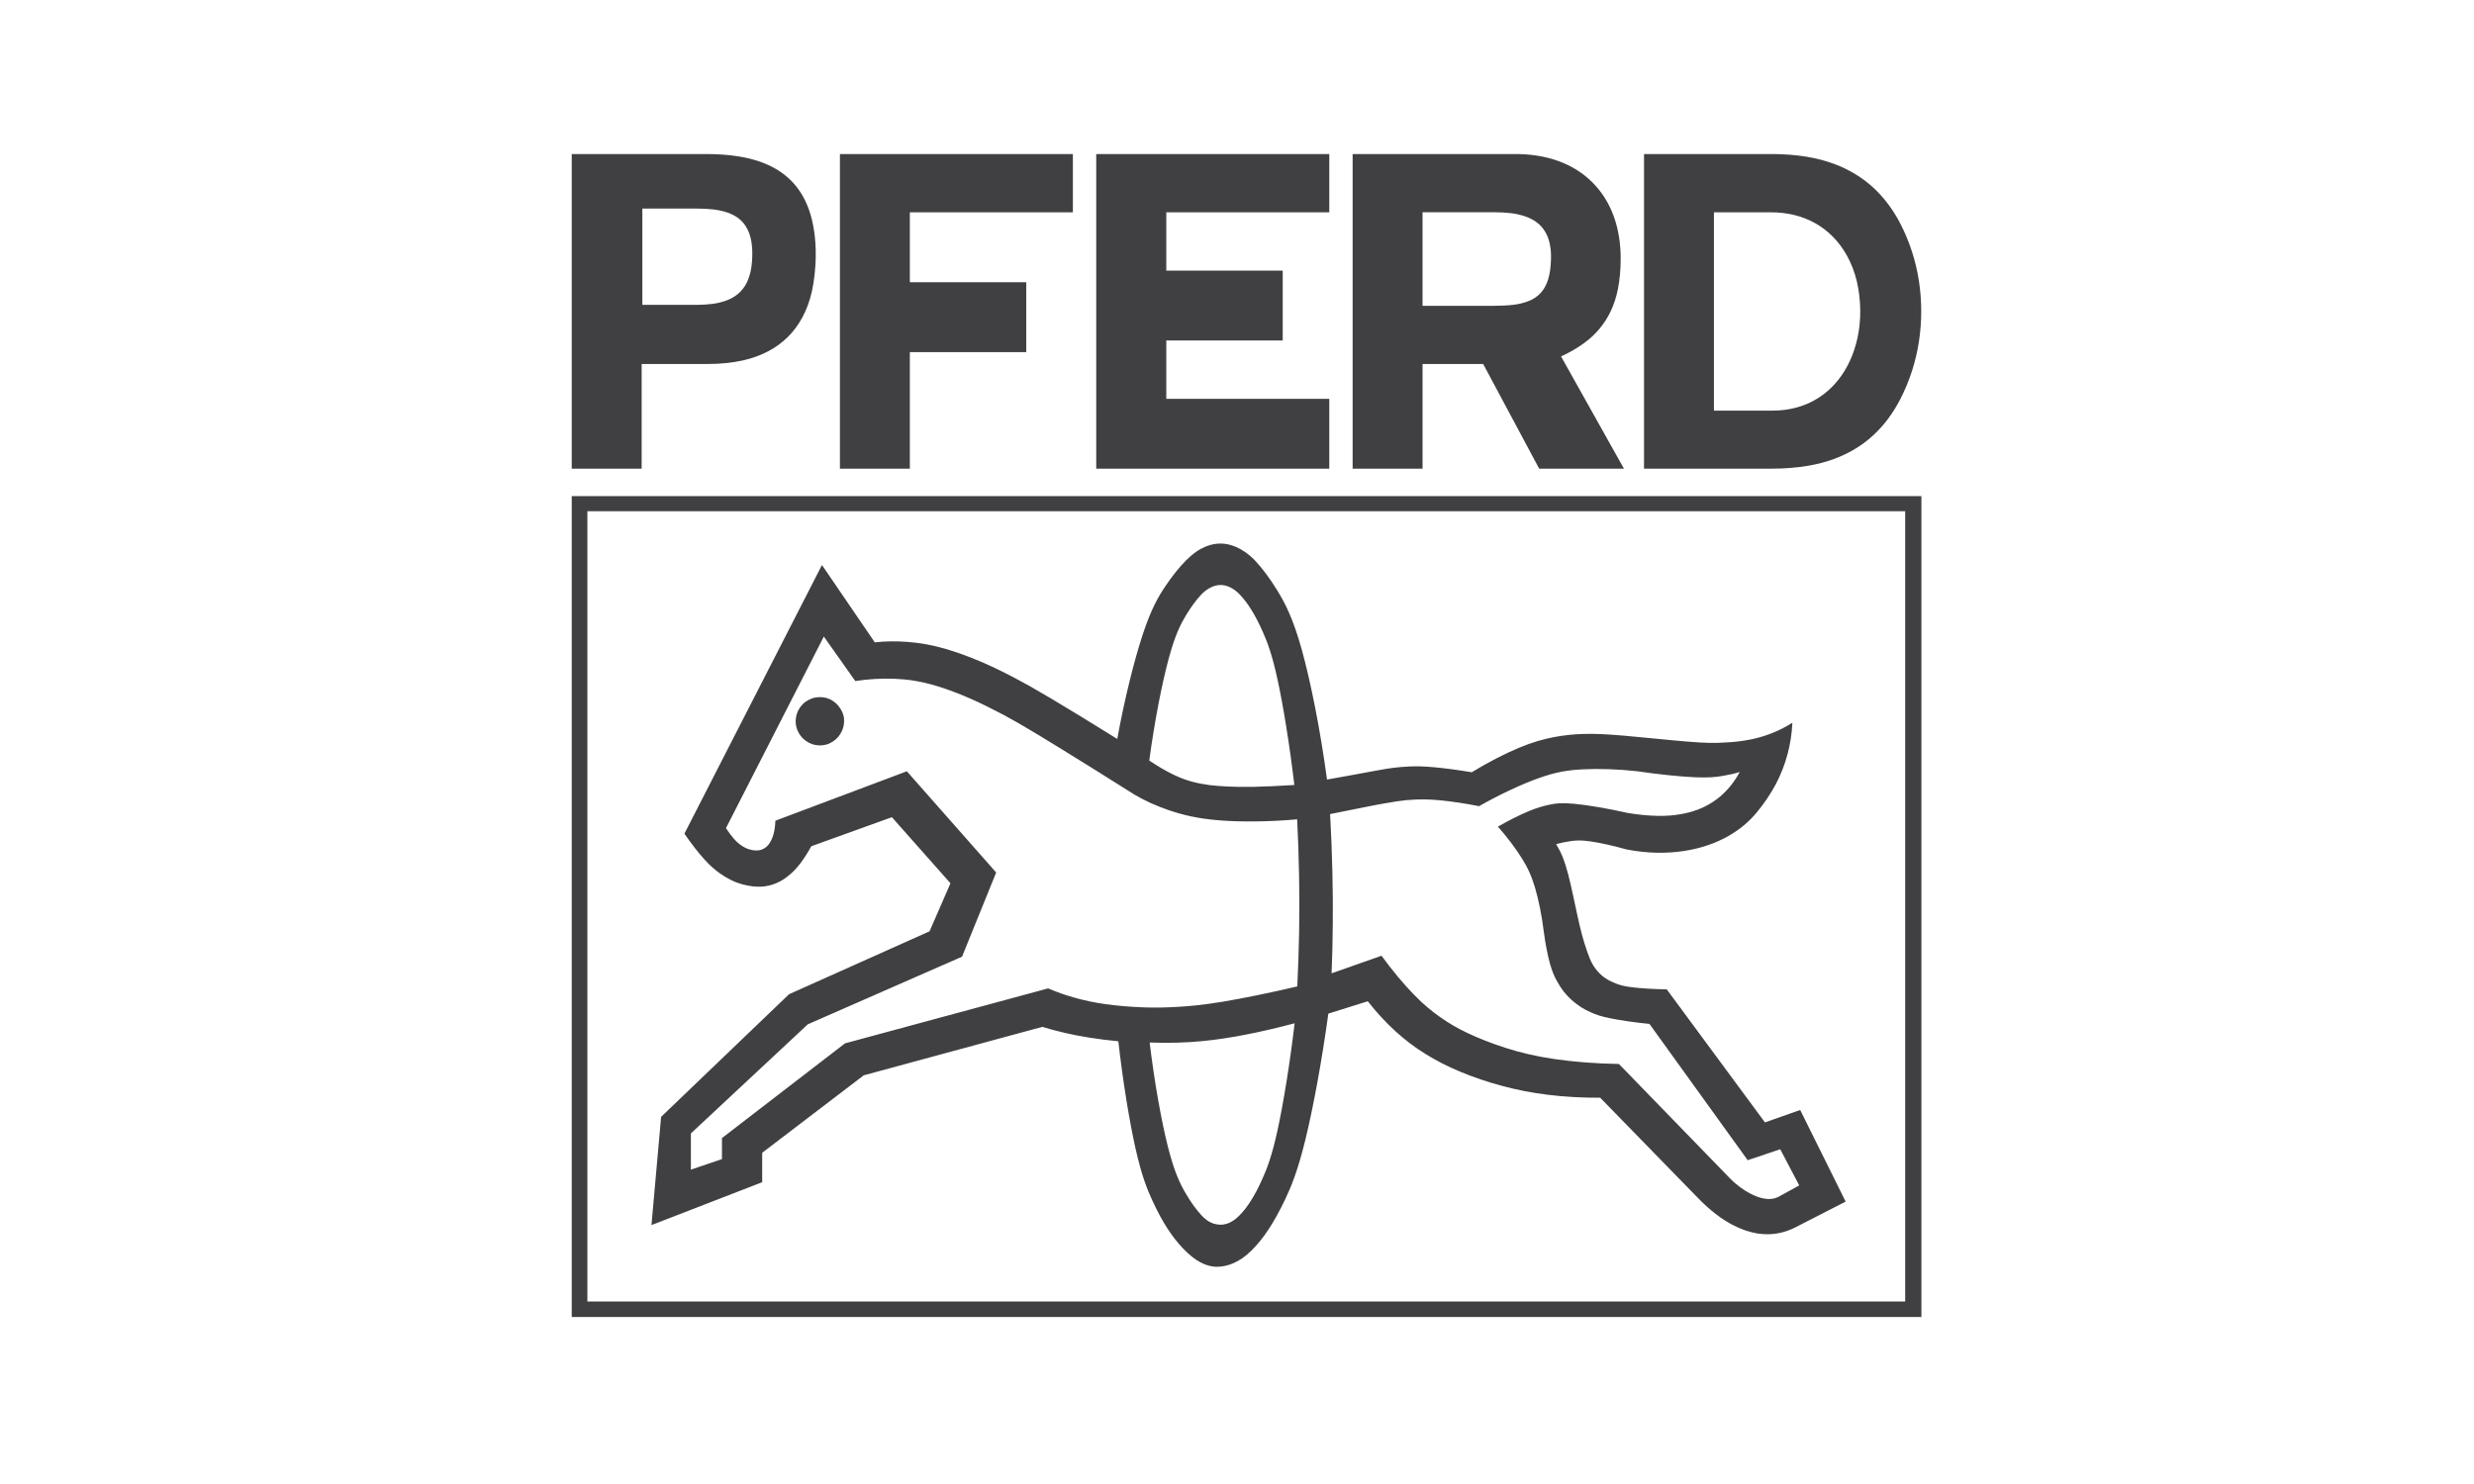 <?xml version="1.0" encoding="UTF-8"?> <svg xmlns="http://www.w3.org/2000/svg" xmlns:xlink="http://www.w3.org/1999/xlink" xmlns:xodm="http://www.corel.com/coreldraw/odm/2003" xml:space="preserve" width="500px" height="300px" version="1.0" shape-rendering="geometricPrecision" text-rendering="geometricPrecision" image-rendering="optimizeQuality" fill-rule="evenodd" clip-rule="evenodd" viewBox="0 0 500 300"> <g id="Camada_x0020_1">  <rect fill="none" x="-150" width="800" height="300"></rect> <path fill="#403F41" d="M301.88 61.82c1.43,0 2.86,-0.07 3.94,-0.2 1.08,-0.13 1.8,-0.31 2.4,-0.5 0.6,-0.19 1.08,-0.4 1.5,-0.62 0.42,-0.23 0.78,-0.48 1.09,-0.74 0.32,-0.27 0.6,-0.56 0.85,-0.88 0.25,-0.32 0.48,-0.67 0.68,-1.07 0.21,-0.4 0.39,-0.84 0.55,-1.36 0.16,-0.52 0.29,-1.1 0.39,-1.8 0.1,-0.69 0.16,-1.49 0.18,-2.2 0.02,-0.71 0,-1.32 -0.05,-1.88 -0.06,-0.55 -0.14,-1.06 -0.25,-1.52 -0.11,-0.46 -0.25,-0.88 -0.41,-1.27 -0.16,-0.39 -0.35,-0.75 -0.56,-1.08 -0.21,-0.33 -0.45,-0.64 -0.71,-0.94 -0.27,-0.29 -0.57,-0.56 -0.91,-0.82 -0.34,-0.26 -0.73,-0.5 -1.18,-0.72 -0.46,-0.23 -0.97,-0.44 -1.6,-0.63 -0.63,-0.19 -1.38,-0.37 -2.39,-0.49 -1,-0.13 -2.26,-0.2 -3.52,-0.2l-14.38 0 0 18.92 14.38 0zm-14.38 32.92l0 -21.16 12.25 0 11.32 21.16 17.13 0 -12.71 -22.69c1.66,-0.75 3.25,-1.67 4.57,-2.63 1.32,-0.95 2.36,-1.95 3.25,-3.02 0.88,-1.06 1.61,-2.21 2.23,-3.51 0.61,-1.3 1.11,-2.75 1.46,-4.54 0.34,-1.78 0.55,-3.89 0.54,-6 0.02,-2.5 -0.31,-5.01 -0.95,-7.24 -0.64,-2.23 -1.58,-4.17 -2.77,-5.87 -1.19,-1.69 -2.63,-3.14 -4.32,-4.33 -1.7,-1.2 -3.65,-2.14 -5.88,-2.79 -2.23,-0.65 -4.75,-0.98 -7.27,-0.98l-32.98 0 0 63.6 14.13 0zm70.67 -11.73c1.31,0 2.62,-0.12 3.87,-0.38 1.25,-0.26 2.43,-0.64 3.55,-1.15 1.12,-0.52 2.18,-1.16 3.18,-1.94 0.99,-0.78 1.93,-1.71 2.78,-2.79 0.86,-1.08 1.63,-2.33 2.29,-3.74 0.65,-1.4 1.19,-2.98 1.56,-4.68 0.37,-1.71 0.57,-3.55 0.56,-5.52 -0.01,-1.97 -0.25,-4.07 -0.7,-5.98 -0.46,-1.9 -1.14,-3.62 -1.97,-5.12 -0.83,-1.51 -1.81,-2.8 -2.9,-3.9 -1.09,-1.1 -2.29,-2 -3.59,-2.72 -1.3,-0.72 -2.7,-1.27 -4.19,-1.63 -1.5,-0.37 -3.11,-0.54 -4.71,-0.54l-11.51 0 0 40.09 11.78 0zm0 11.73c2.46,0 4.93,-0.2 7.06,-0.55 2.14,-0.35 3.94,-0.85 5.55,-1.45 1.61,-0.61 3.02,-1.3 4.31,-2.1 1.29,-0.79 2.45,-1.68 3.53,-2.68 1.07,-0.99 2.06,-2.09 2.98,-3.32 0.92,-1.23 1.76,-2.6 2.49,-4.02 1.83,-3.58 3.09,-7.45 3.72,-11.51 0.63,-4.06 0.63,-8.31 0,-12.37 -0.63,-4.05 -1.89,-7.91 -3.72,-11.48 -0.73,-1.41 -1.57,-2.77 -2.49,-3.99 -0.92,-1.23 -1.91,-2.33 -2.99,-3.33 -1.08,-0.99 -2.25,-1.88 -3.55,-2.68 -1.3,-0.8 -2.72,-1.51 -4.34,-2.11 -1.62,-0.6 -3.43,-1.11 -5.55,-1.46 -2.13,-0.35 -4.56,-0.55 -7,-0.55l-25.91 0 0 63.6 25.91 0zm-89.52 0l0 -14.12 -32.94 0 0 -11.79 23.53 0 0 -14.13 -23.53 0 0 -11.78 32.94 0 0 -11.78 -47.1 0 0 63.6 47.1 0zm-84.77 0l0 -23.56 23.53 0 0 -14.13 -23.53 0 0 -14.13 32.95 0 0 -11.78 -47.08 0 0 63.6 14.13 0zm-43.18 -33.11c1.16,0 2.33,-0.07 3.28,-0.2 0.95,-0.12 1.69,-0.3 2.33,-0.51 0.64,-0.2 1.16,-0.43 1.63,-0.68 0.46,-0.26 0.86,-0.53 1.22,-0.83 0.35,-0.3 0.67,-0.63 0.95,-0.99 0.29,-0.36 0.54,-0.75 0.77,-1.19 0.22,-0.44 0.42,-0.93 0.59,-1.48 0.17,-0.56 0.31,-1.18 0.41,-1.91 0.1,-0.72 0.15,-1.54 0.16,-2.27 0.02,-0.73 -0.02,-1.38 -0.08,-1.96 -0.06,-0.58 -0.15,-1.09 -0.27,-1.56 -0.12,-0.47 -0.26,-0.89 -0.42,-1.27 -0.17,-0.38 -0.35,-0.73 -0.56,-1.05 -0.2,-0.33 -0.43,-0.62 -0.69,-0.9 -0.26,-0.28 -0.55,-0.53 -0.87,-0.78 -0.33,-0.24 -0.7,-0.46 -1.13,-0.67 -0.43,-0.21 -0.92,-0.41 -1.52,-0.58 -0.6,-0.18 -1.31,-0.34 -2.3,-0.46 -0.98,-0.11 -2.22,-0.18 -3.47,-0.18l-10.91 0 0 19.47 10.88 0zm-11.02 33.11l0 -21.16 13.5 0c2.38,0 4.77,-0.24 6.83,-0.69 2.05,-0.45 3.78,-1.1 5.29,-1.9 1.51,-0.8 2.8,-1.76 3.93,-2.88 1.13,-1.12 2.1,-2.41 2.92,-3.93 0.82,-1.52 1.5,-3.28 1.96,-5.39 0.46,-2.1 0.7,-4.57 0.75,-6.7 0.04,-2.14 -0.1,-3.96 -0.35,-5.54 -0.24,-1.59 -0.59,-2.95 -1.02,-4.16 -0.43,-1.21 -0.94,-2.27 -1.52,-3.22 -0.59,-0.96 -1.26,-1.81 -2.01,-2.58 -0.76,-0.77 -1.61,-1.47 -2.6,-2.1 -0.99,-0.63 -2.11,-1.2 -3.44,-1.69 -1.33,-0.49 -2.87,-0.91 -4.76,-1.2 -1.89,-0.3 -4.13,-0.46 -6.36,-0.46l-27.25 0 0 63.6 14.13 0zm258.64 171.5l0 -165.95 -272.77 0 0 165.95 272.77 0zm-227.36 -119.21c0.11,0.4 0.27,0.8 0.49,1.17 0.21,0.38 0.48,0.74 0.82,1.07 0.33,0.32 0.74,0.63 1.18,0.86 0.44,0.23 0.92,0.4 1.41,0.48 0.49,0.09 1,0.1 1.48,0.04 0.48,-0.06 0.94,-0.19 1.37,-0.4 0.44,-0.2 0.86,-0.48 1.23,-0.82 0.38,-0.34 0.71,-0.75 0.97,-1.2 0.27,-0.45 0.46,-0.94 0.57,-1.44 0.11,-0.49 0.14,-1 0.1,-1.48 -0.04,-0.48 -0.16,-0.92 -0.36,-1.38 -0.21,-0.45 -0.5,-0.91 -0.83,-1.3 -0.34,-0.4 -0.72,-0.72 -1.13,-0.98 -0.4,-0.26 -0.84,-0.44 -1.3,-0.57 -0.46,-0.12 -0.94,-0.17 -1.43,-0.15 -0.5,0.02 -1,0.11 -1.48,0.28 -0.47,0.17 -0.93,0.42 -1.33,0.72 -0.4,0.3 -0.74,0.66 -1.03,1.07 -0.28,0.4 -0.51,0.86 -0.66,1.33 -0.15,0.48 -0.22,0.98 -0.23,1.44 0,0.45 0.05,0.86 0.16,1.26zm224.08 116.07l0 -159.76 -266.33 0 0 159.76 266.33 0zm-105.83 -69.89c2.13,2.93 4.47,5.72 6.49,7.8 2.02,2.09 3.73,3.47 5.41,4.64 1.67,1.18 3.31,2.15 5.45,3.17 2.15,1.02 4.8,2.08 7.67,3 2.87,0.92 5.97,1.69 9.83,2.26 3.87,0.57 8.5,0.94 13.13,1.01l22.5 23.18c0.63,0.65 1.33,1.23 2.01,1.74 0.68,0.5 1.34,0.91 1.94,1.23 0.6,0.32 1.12,0.54 1.59,0.71 0.46,0.16 0.86,0.27 1.22,0.33 0.37,0.07 0.69,0.1 0.99,0.11 0.29,0 0.55,-0.02 0.8,-0.06 0.24,-0.04 0.47,-0.09 0.68,-0.17 0.21,-0.07 0.4,-0.16 0.59,-0.26l4.12 -2.26 -3.84 -7.31 -6.58 2.21 -19.85 -27.55c-2.99,-0.29 -5.97,-0.73 -7.95,-1.14 -1.98,-0.4 -2.96,-0.78 -3.77,-1.14 -0.81,-0.36 -1.46,-0.69 -2.1,-1.1 -0.64,-0.41 -1.29,-0.91 -1.89,-1.44 -0.59,-0.53 -1.14,-1.11 -1.65,-1.76 -0.5,-0.65 -0.97,-1.38 -1.43,-2.24 -0.46,-0.86 -0.91,-1.86 -1.36,-3.51 -0.45,-1.65 -0.9,-3.95 -1.2,-6.26 -0.39,-3.25 -1.05,-6.48 -1.77,-8.93 -0.73,-2.45 -1.51,-4.13 -2.75,-6.09 -1.23,-1.95 -2.91,-4.19 -4.76,-6.27 2.17,-1.25 4.43,-2.37 6.19,-3.11 1.76,-0.73 3.03,-1.07 4.24,-1.33 1.21,-0.26 2.37,-0.43 5,-0.18 2.63,0.25 6.75,0.93 10.79,1.85 2.11,0.36 4.25,0.56 6.06,0.59 1.82,0.04 3.3,-0.1 4.6,-0.33 1.31,-0.22 2.42,-0.53 3.43,-0.9 1.01,-0.38 1.91,-0.82 2.73,-1.33 0.82,-0.5 1.57,-1.06 2.27,-1.69 0.69,-0.63 1.33,-1.32 1.93,-2.09 0.6,-0.78 1.15,-1.63 1.63,-2.52 -1.12,0.34 -2.26,0.59 -3.55,0.8 -1.3,0.22 -2.75,0.38 -5.64,0.25 -2.89,-0.13 -7.23,-0.57 -11.53,-1.21 -3.84,-0.43 -7.72,-0.55 -10.89,-0.39 -3.18,0.15 -5.64,0.57 -9.06,1.8 -3.43,1.23 -7.83,3.27 -12,5.65 -2.76,-0.54 -5.54,-0.96 -7.7,-1.17 -2.16,-0.21 -3.69,-0.22 -5.07,-0.17 -1.38,0.05 -2.6,0.17 -3.81,0.36 -0.72,0.1 -1.43,0.22 -2.31,0.38 -0.88,0.15 -1.93,0.34 -3.83,0.72 -1.9,0.37 -4.65,0.92 -7.39,1.48 0.22,4 0.38,7.99 0.46,11.74 0.09,3.75 0.11,7.25 0.08,10.62 -0.03,3.37 -0.11,6.6 -0.24,9.83l10.09 -3.55zm-46.86 17.54c0.96,8.05 2.41,16.08 3.73,21.24 1.32,5.17 2.5,7.47 3.57,9.29 1.07,1.82 2.04,3.16 3.15,4.38 0.33,0.37 0.7,0.7 1.04,0.95 0.34,0.26 0.66,0.43 0.97,0.57 0.32,0.14 0.62,0.24 0.94,0.3 0.31,0.06 0.63,0.09 0.89,0.1 0.26,0 0.48,-0.01 0.7,-0.05 0.22,-0.04 0.44,-0.09 0.69,-0.17 0.24,-0.08 0.49,-0.19 0.76,-0.34 0.27,-0.14 0.55,-0.32 0.85,-0.55 0.3,-0.23 0.61,-0.51 0.9,-0.81 0.81,-0.83 1.53,-1.75 2.27,-2.93 0.75,-1.17 1.52,-2.62 2.39,-4.58 0.88,-1.96 1.85,-4.44 3.01,-9.74 1.15,-5.29 2.48,-13.41 3.44,-21.55 -1.76,0.47 -3.52,0.91 -5.18,1.29 -1.65,0.39 -3.19,0.71 -4.67,1 -1.48,0.29 -2.9,0.54 -4.37,0.76 -1.48,0.23 -3.01,0.42 -4.59,0.57 -1.57,0.15 -3.2,0.25 -4.95,0.3 -1.76,0.04 -3.65,0.04 -5.54,-0.03zm4.78 -54.16c1.48,0.71 2.68,1.13 3.86,1.45 1.18,0.31 2.32,0.52 3.47,0.67 1.15,0.14 2.31,0.22 3.64,0.29 1.33,0.06 2.83,0.11 5.11,0.07 2.28,-0.05 5.33,-0.18 8.38,-0.38 -0.94,-8.03 -2.25,-16.03 -3.38,-21.25 -1.14,-5.23 -2.1,-7.69 -2.97,-9.65 -0.87,-1.96 -1.64,-3.42 -2.4,-4.62 -0.75,-1.2 -1.48,-2.14 -2.3,-3 -0.27,-0.29 -0.56,-0.55 -0.85,-0.77 -0.29,-0.23 -0.57,-0.41 -0.85,-0.55 -0.27,-0.15 -0.53,-0.27 -0.78,-0.35 -0.25,-0.09 -0.49,-0.15 -0.71,-0.18 -0.23,-0.04 -0.44,-0.06 -0.69,-0.06 -0.24,0 -0.51,0.03 -0.81,0.09 -0.29,0.06 -0.61,0.16 -0.95,0.31 -0.33,0.14 -0.69,0.34 -1.05,0.6 -0.36,0.25 -0.72,0.56 -1.05,0.91 -1.09,1.16 -2.03,2.45 -3.09,4.18 -1.05,1.74 -2.21,3.92 -3.54,8.89 -1.34,4.97 -2.86,12.72 -3.9,20.51 1.66,1.12 3.39,2.12 4.86,2.84zm-91.22 77.73l0 -4.25 24.87 -19.15 41.05 -11.11c1.68,0.72 3.4,1.33 5.28,1.86 1.88,0.53 3.91,0.99 6.35,1.33 2.44,0.34 5.28,0.56 7.74,0.65 2.45,0.08 4.52,0.03 6.86,-0.11 2.33,-0.13 4.93,-0.36 9,-1.03 4.07,-0.68 9.62,-1.8 15.13,-3.1 0.18,-3.71 0.3,-7.42 0.37,-11.13 0.06,-3.71 0.06,-7.41 -0.01,-11.19 -0.07,-3.77 -0.2,-7.62 -0.39,-11.46 -5.68,0.51 -11.42,0.56 -15.79,0.2 -4.38,-0.35 -7.38,-1.11 -10.04,-2.01 -2.65,-0.9 -4.95,-1.94 -7.11,-3.22 -5.32,-3.36 -10.65,-6.69 -14.62,-9.13 -3.97,-2.45 -6.56,-4.01 -8.68,-5.23 -2.1,-1.21 -3.72,-2.08 -5.37,-2.89 -3.83,-1.99 -7.86,-3.65 -11.17,-4.65 -3.31,-1.01 -5.91,-1.37 -8.55,-1.48 -2.64,-0.1 -5.33,0.04 -7.97,0.46l-6.36 -9 -19.78 38.73c0.52,0.79 1.08,1.55 1.55,2.09 0.47,0.55 0.84,0.88 1.19,1.15 0.35,0.26 0.66,0.47 0.97,0.63 0.3,0.17 0.6,0.29 0.89,0.39 0.3,0.09 0.59,0.16 0.83,0.2 0.25,0.04 0.46,0.06 0.65,0.06 0.2,0 0.38,-0.01 0.56,-0.04 0.18,-0.02 0.35,-0.06 0.52,-0.12 0.16,-0.05 0.32,-0.12 0.48,-0.21 0.16,-0.09 0.31,-0.19 0.46,-0.32 0.16,-0.12 0.31,-0.27 0.46,-0.45 0.15,-0.18 0.3,-0.39 0.44,-0.65 0.15,-0.26 0.3,-0.56 0.43,-0.94 0.14,-0.38 0.27,-0.84 0.37,-1.4 0.1,-0.56 0.17,-1.23 0.19,-1.89l26.57 -9.99 18.05 20.46 -6.9 17.02 -31.17 13.67 -23.63 22.06 0 7.32 6.28 -2.13zm8.13 4.67l0 -5.95 20.53 -15.66 36.07 -9.79c1.46,0.44 2.94,0.83 4.51,1.2 1.57,0.36 3.22,0.69 5.05,0.98 1.82,0.29 3.82,0.54 5.82,0.73 0.92,8.19 2.27,16.34 3.5,21.8 1.24,5.46 2.36,8.21 3.42,10.49 1.05,2.28 2.04,4.09 3.05,5.63 1,1.54 2.02,2.83 3.15,4.01 0.61,0.64 1.27,1.24 1.86,1.7 0.58,0.46 1.1,0.78 1.57,1.03 0.47,0.26 0.9,0.44 1.3,0.57 0.4,0.14 0.78,0.23 1.14,0.28 0.35,0.06 0.69,0.09 1.12,0.07 0.42,-0.01 0.94,-0.06 1.47,-0.18 0.54,-0.11 1.09,-0.29 1.68,-0.54 0.59,-0.25 1.2,-0.59 1.83,-1.03 0.63,-0.44 1.29,-1 1.89,-1.6 1.17,-1.18 2.23,-2.47 3.3,-4.09 1.08,-1.62 2.18,-3.56 3.4,-6.11 1.22,-2.56 2.55,-5.73 4.11,-12.09 1.56,-6.36 3.34,-15.93 4.65,-25.53l7.97 -2.5c1.73,2.21 3.64,4.28 5.58,6.05 1.95,1.78 3.93,3.27 6.09,4.61 2.16,1.34 4.5,2.54 7.11,3.62 2.6,1.08 5.47,2.06 8.41,2.84 2.94,0.79 5.95,1.39 9.26,1.79 3.31,0.41 6.91,0.61 10.52,0.59l19.89 20.4c1.15,1.19 2.4,2.29 3.55,3.17 1.15,0.88 2.21,1.54 3.19,2.07 0.99,0.52 1.88,0.9 2.72,1.19 0.84,0.28 1.62,0.47 2.36,0.6 0.75,0.12 1.45,0.17 2.13,0.17 0.68,0 1.33,-0.06 1.96,-0.17 0.63,-0.11 1.25,-0.26 1.86,-0.47 0.6,-0.2 1.2,-0.46 1.78,-0.75l10.17 -5.21 -9.19 -18.52 -7.12 2.51 -19.85 -26.9c-2.62,-0.03 -5.25,-0.2 -6.96,-0.41 -1.71,-0.21 -2.49,-0.46 -3.16,-0.71 -0.66,-0.25 -1.2,-0.5 -1.68,-0.76 -0.47,-0.27 -0.88,-0.56 -1.25,-0.86 -0.36,-0.31 -0.69,-0.64 -0.99,-0.99 -0.3,-0.35 -0.57,-0.72 -0.82,-1.13 -0.25,-0.41 -0.47,-0.84 -0.66,-1.29 -0.77,-1.95 -1.42,-3.95 -2.14,-7.01 -0.71,-3.07 -1.5,-7.21 -2.26,-10.11 -0.76,-2.89 -1.48,-4.54 -2.43,-6.07 1.02,-0.3 2.07,-0.51 3.07,-0.64 1.01,-0.14 1.98,-0.2 3.83,0.07 1.85,0.26 4.58,0.85 7.25,1.61 2.01,0.4 4.06,0.63 6.04,0.68 1.98,0.05 3.89,-0.08 5.66,-0.35 1.77,-0.27 3.4,-0.68 4.88,-1.19 1.48,-0.51 2.81,-1.12 4.01,-1.79 1.2,-0.68 2.26,-1.42 3.22,-2.22 0.96,-0.8 1.81,-1.66 2.57,-2.58 1.51,-1.81 2.83,-3.78 3.88,-5.76 1.04,-1.98 1.81,-3.98 2.36,-6.05 0.55,-2.06 0.88,-4.19 0.97,-6.33 -1.23,0.78 -2.53,1.45 -3.9,2.01 -1.37,0.56 -2.81,1.01 -4.44,1.35 -1.63,0.33 -3.46,0.56 -5.29,0.63 -1.88,0.13 -3.77,0.13 -7.44,-0.17 -3.66,-0.29 -9.11,-0.88 -12.95,-1.21 -3.84,-0.33 -6.07,-0.41 -8.15,-0.35 -2.08,0.06 -4,0.26 -6.06,0.65 -2.06,0.4 -4.26,0.99 -7.07,2.17 -2.81,1.17 -6.23,2.93 -9.51,4.93 -2.84,-0.49 -5.72,-0.86 -7.85,-1.04 -2.13,-0.19 -3.52,-0.18 -4.76,-0.13 -1.23,0.05 -2.31,0.16 -3.24,0.27 -0.93,0.12 -1.73,0.25 -3.28,0.53 -1.56,0.28 -3.88,0.72 -5.69,1.05 -1.82,0.34 -3.12,0.57 -4.42,0.79 -1.33,-9.91 -3.3,-19.78 -5.09,-26.23 -1.8,-6.45 -3.42,-9.49 -4.93,-11.95 -1.52,-2.47 -2.92,-4.36 -4.52,-6.09 -0.59,-0.62 -1.25,-1.19 -1.89,-1.65 -0.65,-0.45 -1.28,-0.81 -1.88,-1.07 -0.6,-0.26 -1.17,-0.44 -1.7,-0.56 -0.54,-0.11 -1.04,-0.16 -1.53,-0.16 -0.5,0 -0.98,0.05 -1.49,0.15 -0.5,0.1 -1.02,0.26 -1.58,0.5 -0.56,0.23 -1.16,0.55 -1.82,1.01 -0.66,0.46 -1.38,1.07 -2.05,1.73 -1.48,1.52 -2.81,3.18 -4.2,5.25 -1.39,2.07 -2.85,4.54 -4.56,9.74 -1.72,5.2 -3.7,13.13 -5.15,21.12 -5.05,-3.15 -10.13,-6.25 -13.57,-8.29 -3.45,-2.04 -5.25,-3.03 -6.82,-3.86 -1.56,-0.83 -2.88,-1.49 -4.21,-2.13 -3.42,-1.64 -6.97,-3.01 -9.96,-3.89 -3,-0.87 -5.44,-1.26 -7.76,-1.44 -2.32,-0.18 -4.52,-0.16 -6.69,0.08l-10.67 -15.63 -27.8 54.31c1.36,1.99 2.86,3.9 4.07,5.24 1.22,1.33 2.16,2.11 3.02,2.73 0.87,0.61 1.66,1.08 2.42,1.45 0.77,0.37 1.52,0.64 2.27,0.84 0.75,0.2 1.49,0.33 2.12,0.4 0.64,0.07 1.15,0.07 1.66,0.05 0.5,-0.03 1,-0.1 1.49,-0.21 0.49,-0.11 0.98,-0.27 1.47,-0.47 0.49,-0.2 0.99,-0.46 1.5,-0.79 0.51,-0.33 1.04,-0.73 1.61,-1.25 0.57,-0.52 1.17,-1.16 1.87,-2.08 0.69,-0.92 1.46,-2.12 2.15,-3.37l16.28 -5.87 11.84 13.36 -4.23 9.71 -28.4 12.72 -25.85 24.79 -1.95 21.88 22.38 -8.67z"></path> </g> </svg> 